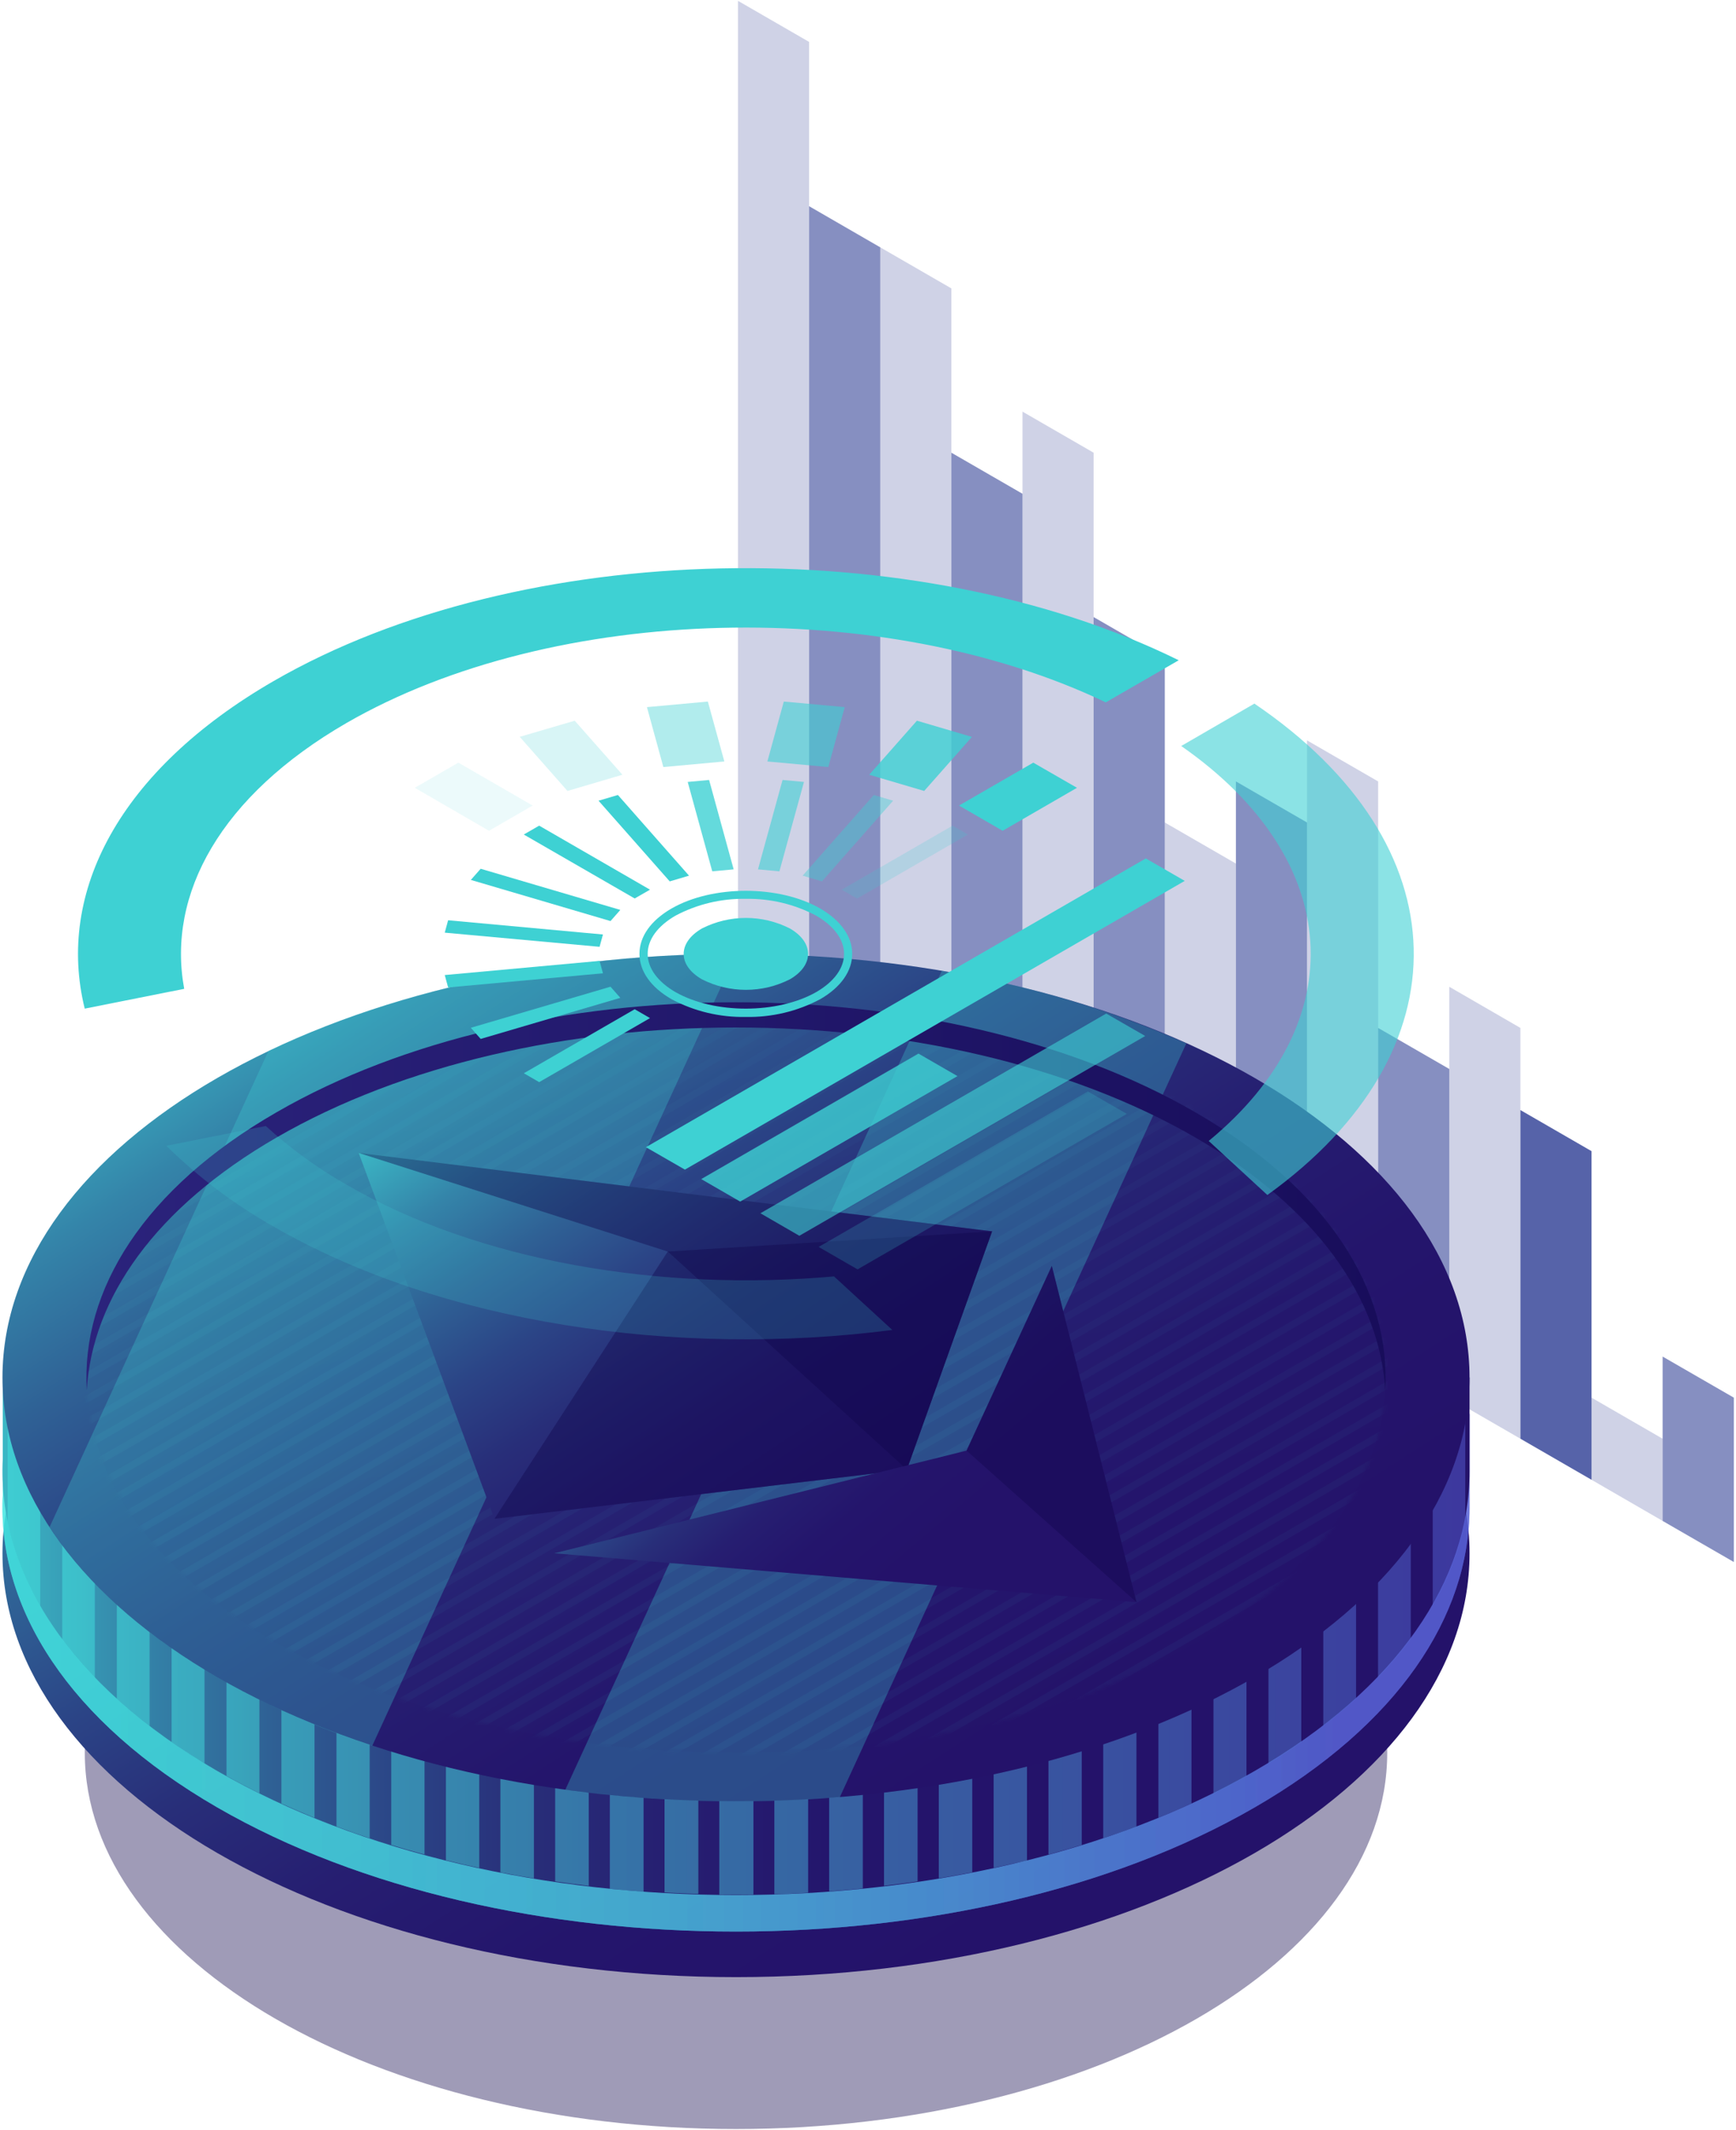 <svg width="402" height="493" viewBox="0 0 402 493" fill="none" xmlns="http://www.w3.org/2000/svg">
<path opacity="0.5" d="M385.012 313.995L401.496 323.502V361.545L385.012 352.039V313.995Z" fill="#0F2185"/>
<path opacity="0.2" d="M368.545 323.502L385.012 333.008V352.038L368.545 342.515V323.502Z" fill="#0F2185"/>
<path opacity="0.7" d="M352.078 256.939L368.544 266.445V342.515L352.078 333.008V256.939Z" fill="#0F2185"/>
<path opacity="0.2" d="M335.612 228.402L352.078 237.926V333.008L335.612 323.502V228.402Z" fill="#0F2185"/>
<path opacity="0.5" d="M319.128 237.926L335.611 247.432V323.502L319.128 313.995V237.926Z" fill="#0F2185"/>
<path opacity="0.2" d="M302.661 171.363L319.127 180.869V313.995L302.661 304.489V171.363Z" fill="#0F2185"/>
<path opacity="0.5" d="M286.195 180.869L302.662 190.376V304.488L286.195 294.965V180.869Z" fill="#0F2185"/>
<path opacity="0.2" d="M269.727 190.376L286.194 199.882V294.965L269.727 285.458V190.376Z" fill="#0F2185"/>
<path opacity="0.5" d="M253.244 142.826L269.728 152.332V285.458L253.244 275.952V142.826Z" fill="#0F2185"/>
<path opacity="0.2" d="M236.777 95.276L253.243 104.782V275.952L236.777 266.445V95.276Z" fill="#0F2185"/>
<path opacity="0.5" d="M220.31 104.783L236.777 114.289V266.446L220.31 256.939V104.783Z" fill="#0F2185"/>
<path opacity="0.2" d="M203.843 57.25L220.31 66.757V256.939L203.843 247.432V57.25Z" fill="#0F2185"/>
<path opacity="0.5" d="M187.36 47.726L203.844 57.25V247.432L187.36 237.926V47.726Z" fill="#0F2185"/>
<path opacity="0.2" d="M170.892 0.193L187.359 9.7V237.926L170.892 228.402V0.193Z" fill="#0F2185"/>
<path opacity="0.4" d="M170.435 492.787C253.719 492.787 321.233 453.804 321.233 405.717C321.233 357.629 253.719 318.647 170.435 318.647C87.152 318.647 19.637 357.629 19.637 405.717C19.637 453.804 87.152 492.787 170.435 492.787Z" fill="#0F054C"/>
<path d="M170.435 457.629C264.247 457.629 340.297 413.721 340.297 359.559C340.297 305.396 264.247 261.488 170.435 261.488C76.623 261.488 0.573 305.396 0.573 359.559C0.573 413.721 76.623 457.629 170.435 457.629Z" fill="url(#paint0_linear_1_4703)"/>
<path opacity="0.48" d="M340.297 327.27H336.104C329.313 309.802 314.035 293.199 290.54 279.602C224.198 241.304 116.655 241.304 50.312 279.602C28.074 292.452 13.305 307.969 5.971 324.367H0.64V346.114C-0.684 372.172 15.919 398.468 50.312 418.347C116.655 456.662 224.215 456.662 290.54 418.347C323.711 399.198 340.297 374.107 340.297 349V327.27Z" fill="url(#paint1_linear_1_4703)"/>
<path opacity="0.48" d="M340.297 327.27H336.104C329.313 309.802 314.035 293.199 290.54 279.602C224.198 241.304 116.655 241.304 50.312 279.602C28.074 292.452 13.305 307.969 5.971 324.367H0.64V346.114C-0.684 372.172 15.919 398.468 50.312 418.347C116.655 456.662 224.215 456.662 290.54 418.347C323.711 399.198 340.297 374.107 340.297 349V327.27Z" fill="url(#paint2_linear_1_4703)"/>
<path opacity="0.48" d="M340.297 327.27H336.104C329.313 309.802 314.035 293.199 290.54 279.602C224.198 241.304 116.655 241.304 50.312 279.602C28.074 292.452 13.305 307.969 5.971 324.367H0.64V346.114C-0.684 372.172 15.919 398.468 50.312 418.347C116.655 456.662 224.215 456.662 290.54 418.347C323.711 399.198 340.297 374.107 340.297 349V327.27Z" fill="url(#paint3_linear_1_4703)"/>
<path d="M340.297 318.85H336.104C329.313 301.382 314.035 284.779 290.54 271.182C224.198 232.884 116.655 232.884 50.312 271.182C28.074 284.016 13.305 299.532 5.971 315.931H0.64V337.677C-0.684 363.718 15.919 390.031 50.312 409.91C116.655 448.208 224.215 448.208 290.54 409.91C323.711 390.761 340.297 365.67 340.297 340.563V318.85Z" fill="url(#paint4_linear_1_4703)"/>
<path opacity="0.48" d="M336.104 318.816C335.866 318.205 335.611 317.611 335.357 317V302.723H326.461V301.704C324.127 298.583 321.598 295.612 318.89 292.809V302.723H313.797V287.852C311.432 285.713 308.902 283.614 306.209 281.554V302.723H301.116V277.853C298.683 276.178 296.148 274.537 293.511 272.93V302.723H288.418V269.976C285.922 268.584 283.325 267.226 280.779 265.953V302.723H275.686V263.559C273.173 262.428 270.621 261.324 268.03 260.249V302.689H262.937V268.279H255.416V302.689H250.442V277.734H242.735V302.689H237.761V287.173H230.037V302.689H225.097V296.612H217.339V302.689H123.581V296.612H115.873V302.689H110.933V287.173H103.209V302.689H98.252V277.734H90.545V302.689H85.554V268.279H77.864V302.689H72.771V260.249C70.168 261.302 67.616 262.405 65.115 263.559V302.757H60.022V265.902C57.425 267.192 54.93 268.533 52.4 269.925V302.723H47.307V272.879C44.659 274.475 42.118 276.116 39.685 277.802V302.723H34.592V281.486C31.893 283.54 29.381 285.662 27.004 287.801V302.723H21.911V292.741C19.205 295.529 16.681 298.489 14.357 301.603V302.723H5.529V315.896H1.761V352.361C3.227 359.174 5.778 365.708 9.315 371.714V348.898H14.408V379.455C16.741 382.561 19.264 385.521 21.962 388.316V348.898H27.055V393.205C29.432 395.344 31.961 397.444 34.643 399.503V348.898H39.736V403.221C42.164 404.919 44.693 406.616 47.358 408.161V348.898H52.451V411.064C54.947 412.456 57.544 413.797 60.073 415.087V348.881H65.166V417.447C67.678 418.579 70.231 419.682 72.822 420.757V348.898H77.915V422.761C80.439 423.711 83.002 424.622 85.605 425.494V348.932H90.596V427.022C93.126 427.802 95.689 428.549 98.303 429.245V348.898H103.26V430.57C105.824 431.215 108.353 431.809 110.984 432.369V348.898H115.873V433.388C118.454 433.88 120.966 434.355 123.632 434.78V348.898H128.555V435.476C131.135 435.849 133.732 436.206 136.33 436.511V348.898H141.219V437.173C143.816 437.445 146.413 437.666 149.028 437.852V348.898H153.883V438.039C156.497 438.175 159.094 438.294 161.709 438.379V348.898H166.564V438.548C169.195 438.548 171.826 438.548 174.475 438.548V348.898H179.313V438.429C181.927 438.429 184.542 438.243 187.139 438.107V348.898H192.011V437.784C194.608 437.581 197.223 437.36 199.803 437.105V348.83H204.709V436.494C207.306 436.189 209.904 435.849 212.484 435.476V348.898H217.39V434.763C219.987 434.338 222.585 433.88 225.148 433.371V348.898H230.088V432.352C232.686 431.792 235.266 431.198 237.812 430.654V348.898H242.786V429.262C245.384 428.566 247.879 427.819 250.493 427.038V348.949H255.467V425.477C258.07 424.617 260.634 423.711 263.158 422.761V348.898H268.25V420.74C270.853 419.688 273.405 418.584 275.907 417.43V348.898H280.999V415.104C283.591 413.814 286.137 412.473 288.639 411.081V348.949H293.731V408.144C296.38 406.537 298.915 404.89 301.337 403.204V348.881H306.429V399.436C309.123 397.387 311.652 395.282 314.018 393.12V348.898H319.111V388.214C321.818 385.417 324.347 382.452 326.682 379.336V348.898H331.775V371.544C335.323 365.485 337.868 358.893 339.312 352.021V318.85L336.104 318.816Z" fill="url(#paint5_linear_1_4703)"/>
<path d="M170.435 416.921C264.247 416.921 340.297 373.013 340.297 318.85C340.297 264.687 264.247 220.78 170.435 220.78C76.623 220.78 0.573 264.687 0.573 318.85C0.573 373.013 76.623 416.921 170.435 416.921Z" fill="url(#paint6_linear_1_4703)"/>
<path opacity="0.3" d="M170.485 220.746C132.001 220.746 93.516 228.249 62.161 243.256L11.488 353.447C19.755 366.129 32.657 378.012 50.312 388.197C61.698 394.71 73.724 400.035 86.199 404.087L170.485 220.746Z" fill="#3ED1D3"/>
<path opacity="0.3" d="M218.087 224.718L130.898 414.273C151.965 417.14 173.282 417.709 194.473 415.97L274.719 241.491C256.633 233.51 237.601 227.873 218.087 224.718Z" fill="#3ED1D3"/>
<g opacity="0.05">
<path d="M170.435 405.7C253.522 405.7 320.877 366.816 320.877 318.85C320.877 270.885 253.522 232.001 170.435 232.001C87.349 232.001 19.994 270.885 19.994 318.85C19.994 366.816 87.349 405.7 170.435 405.7Z" fill="url(#paint7_linear_1_4703)"/>
<mask id="mask0_1_4703" style="mask-type:luminance" maskUnits="userSpaceOnUse" x="19" y="232" width="302" height="174">
<path d="M170.435 405.7C253.522 405.7 320.877 366.816 320.877 318.85C320.877 270.885 253.522 232.001 170.435 232.001C87.349 232.001 19.994 270.885 19.994 318.85C19.994 366.816 87.349 405.7 170.435 405.7Z" fill="white"/>
</mask>
<g mask="url(#mask0_1_4703)">
<path d="M-98.296 318.477L-99.892 317.56L162.184 166.253L163.78 167.17L-98.296 318.477Z" fill="#3ED1D3"/>
<path d="M-93.679 321.143L-95.274 320.226L166.802 168.918L168.397 169.835L-93.679 321.143Z" fill="#3ED1D3"/>
<path d="M-89.061 323.807L-90.657 322.891L171.419 171.583L173.015 172.5L-89.061 323.807Z" fill="#3ED1D3"/>
<path d="M-84.443 326.473L-86.039 325.556L176.037 174.249L177.633 175.165L-84.443 326.473Z" fill="#3ED1D3"/>
<path d="M-79.827 329.138L-81.422 328.221L180.654 176.914L182.249 177.831L-79.827 329.138Z" fill="#3ED1D3"/>
<path d="M-75.209 331.82L-76.805 330.887L185.271 179.579L186.867 180.496L-75.209 331.82Z" fill="#3ED1D3"/>
<path d="M-70.591 334.485L-72.187 333.552L189.889 182.244L191.484 183.161L-70.591 334.485Z" fill="#3ED1D3"/>
<path d="M-65.974 337.134L-67.569 336.217L194.507 184.91L196.102 185.826L-65.974 337.134Z" fill="#3ED1D3"/>
<path d="M-61.357 339.816L-62.953 338.882L199.123 187.575L200.719 188.492L-61.357 339.816Z" fill="#3ED1D3"/>
<path d="M-56.739 342.481L-58.335 341.548L203.741 190.24L205.337 191.157L-56.739 342.481Z" fill="#3ED1D3"/>
<path d="M-52.121 345.146L-53.717 344.213L208.359 192.905L209.955 193.839L-52.121 345.146Z" fill="#3ED1D3"/>
<path d="M-47.504 347.812L-49.1 346.878L212.976 195.571L214.572 196.504L-47.504 347.812Z" fill="#3ED1D3"/>
<path d="M-42.887 350.477L-44.499 349.543L217.594 198.236L219.189 199.153L-42.887 350.477Z" fill="#3ED1D3"/>
<path d="M-38.269 353.142L-39.865 352.208L222.211 200.901L223.807 201.835L-38.269 353.142Z" fill="#3ED1D3"/>
<path d="M-33.651 355.807L-35.247 354.874L226.829 203.566L228.425 204.5L-33.651 355.807Z" fill="#3ED1D3"/>
<path d="M-29.034 358.473L-30.63 357.539L231.446 206.232L233.042 207.165L-29.034 358.473Z" fill="#3ED1D3"/>
<path d="M-24.417 361.138L-26.029 360.204L236.063 208.897L237.659 209.831L-24.417 361.138Z" fill="#3ED1D3"/>
<path d="M-19.799 363.803L-21.412 362.869L240.681 211.562L242.277 212.496L-19.799 363.803Z" fill="#3ED1D3"/>
<path d="M-15.181 366.468L-16.794 365.535L245.299 214.227L246.895 215.161L-15.181 366.468Z" fill="#3ED1D3"/>
<path d="M-10.564 369.134L-12.16 368.2L249.916 216.893L251.512 217.826L-10.564 369.134Z" fill="#3ED1D3"/>
<path d="M-5.947 371.799L-7.542 370.865L254.533 219.558L256.129 220.491L-5.947 371.799Z" fill="#3ED1D3"/>
<path d="M-1.329 374.464L-2.925 373.53L259.151 222.223L260.747 223.157L-1.329 374.464Z" fill="#3ED1D3"/>
<path d="M3.288 377.129L1.676 376.196L263.768 224.888L265.364 225.822L3.288 377.129Z" fill="#3ED1D3"/>
<path d="M7.906 379.795L6.293 378.861L268.386 227.554L269.982 228.487L7.906 379.795Z" fill="#3ED1D3"/>
<path d="M12.524 382.46L10.911 381.526L273.004 230.219L274.599 231.152L12.524 382.46Z" fill="#3ED1D3"/>
<path d="M17.141 385.125L15.529 384.208L277.621 232.884L279.217 233.818L17.141 385.125Z" fill="#3ED1D3"/>
<path d="M21.758 387.79L20.145 386.873L282.238 235.549L283.834 236.483L21.758 387.79Z" fill="#3ED1D3"/>
<path d="M26.376 390.455L24.763 389.539L286.856 238.214L288.452 239.148L26.376 390.455Z" fill="#3ED1D3"/>
<path d="M30.993 393.121L29.38 392.204L291.473 240.896L293.069 241.813L30.993 393.121Z" fill="#3ED1D3"/>
<path d="M35.611 395.786L33.998 394.869L296.091 243.562L297.687 244.479L35.611 395.786Z" fill="#3ED1D3"/>
<path d="M40.228 398.451L38.615 397.535L300.691 246.21L302.304 247.144L40.228 398.451Z" fill="#3ED1D3"/>
<path d="M44.846 401.116L43.233 400.2L305.309 248.892L306.922 249.809L44.846 401.116Z" fill="#3ED1D3"/>
<path d="M49.463 403.782L47.85 402.865L309.926 251.558L311.539 252.474L49.463 403.782Z" fill="#3ED1D3"/>
<path d="M54.081 406.447L52.468 405.53L314.544 254.223L316.156 255.14L54.081 406.447Z" fill="#3ED1D3"/>
<path d="M58.698 409.112L57.086 408.195L319.162 256.888L320.774 257.805L58.698 409.112Z" fill="#3ED1D3"/>
<path d="M63.316 411.794L61.703 410.86L323.779 259.553L325.392 260.47L63.316 411.794Z" fill="#3ED1D3"/>
<path d="M67.933 414.46L66.321 413.526L328.397 262.219L330.009 263.135L67.933 414.46Z" fill="#3ED1D3"/>
<path d="M72.55 417.125L70.938 416.191L333.014 264.884L334.626 265.8L72.55 417.125Z" fill="#3ED1D3"/>
<path d="M77.168 419.79L75.555 418.856L337.631 267.549L339.244 268.466L77.168 419.79Z" fill="#3ED1D3"/>
<path d="M81.785 422.455L80.172 421.522L342.248 270.214L343.861 271.148L81.785 422.455Z" fill="#3ED1D3"/>
<path d="M86.403 425.121L84.79 424.187L346.866 272.88L348.479 273.796L86.403 425.121Z" fill="#3ED1D3"/>
<path d="M91.02 427.786L89.407 426.852L351.483 275.545L353.096 276.462L91.02 427.786Z" fill="#3ED1D3"/>
<path d="M95.638 430.451L94.025 429.517L356.101 278.21L357.714 279.144L95.638 430.451Z" fill="#3ED1D3"/>
<path d="M100.256 433.116L98.643 432.183L360.719 280.875L362.332 281.809L100.256 433.116Z" fill="#3ED1D3"/>
<path d="M104.873 435.782L103.26 434.848L365.336 283.541L366.949 284.474L104.873 435.782Z" fill="#3ED1D3"/>
<path d="M109.491 438.447L107.878 437.513L369.954 286.206L371.566 287.139L109.491 438.447Z" fill="#3ED1D3"/>
<path d="M114.108 441.112L112.495 440.178L374.571 288.871L376.184 289.805L114.108 441.112Z" fill="#3ED1D3"/>
<path d="M118.726 443.777L117.113 442.844L379.189 291.536L380.802 292.47L118.726 443.777Z" fill="#3ED1D3"/>
<path d="M123.342 446.443L121.73 445.509L383.806 294.202L385.418 295.135L123.342 446.443Z" fill="#3ED1D3"/>
<path d="M127.96 449.108L126.348 448.174L388.424 296.867L390.036 297.8L127.96 449.108Z" fill="#3ED1D3"/>
<path d="M132.578 451.773L130.965 450.839L393.041 299.532L394.654 300.466L132.578 451.773Z" fill="#3ED1D3"/>
<path d="M137.195 454.438L135.582 453.505L397.658 302.197L399.271 303.131L137.195 454.438Z" fill="#3ED1D3"/>
<path d="M141.813 457.103L140.2 456.17L402.276 304.862L403.889 305.796L141.813 457.103Z" fill="#3ED1D3"/>
<path d="M146.43 459.768L144.817 458.835L406.893 307.527L408.506 308.461L146.43 459.768Z" fill="#3ED1D3"/>
<path d="M151.048 462.434L149.435 461.5L411.511 310.193L413.124 311.127L151.048 462.434Z" fill="#3ED1D3"/>
<path d="M155.665 465.099L154.052 464.182L416.128 312.858L417.741 313.792L155.665 465.099Z" fill="#3ED1D3"/>
<path d="M160.283 467.764L158.67 466.848L420.746 315.523L422.359 316.457L160.283 467.764Z" fill="#3ED1D3"/>
<path d="M164.9 470.429L163.287 469.513L425.363 318.205L426.976 319.122L164.9 470.429Z" fill="#3ED1D3"/>
<path d="M169.518 473.095L167.905 472.178L429.981 320.854L431.594 321.788L169.518 473.095Z" fill="#3ED1D3"/>
<path d="M174.135 475.76L172.522 474.843L434.598 323.519L436.211 324.452L174.135 475.76Z" fill="#3ED1D3"/>
<path d="M178.752 478.425L177.14 477.509L439.216 326.201L440.828 327.118L178.752 478.425Z" fill="#3ED1D3"/>
</g>
</g>
<path d="M64.045 263.288C122.799 229.336 218.052 229.336 276.806 263.288C304.884 279.517 319.535 300.55 320.774 321.787C322.115 298.598 307.465 275.154 276.806 257.448C218.052 223.496 122.799 223.496 64.045 257.448C33.387 275.069 18.736 298.581 20.094 321.787C21.317 300.533 35.967 279.5 64.045 263.288Z" fill="url(#paint8_linear_1_4703)"/>
<path d="M229.732 285.017L83.059 266.853L114.499 351.546L209.989 340.155L229.732 285.017Z" fill="url(#paint9_linear_1_4703)"/>
<path opacity="0.4" d="M114.499 351.546L154.63 289.686L209.989 340.155L114.499 351.546Z" fill="#0F054C"/>
<path opacity="0.4" d="M229.732 285.017L154.63 289.685L209.989 340.155L229.732 285.017Z" fill="#0F054C"/>
<path opacity="0.4" d="M229.732 285.017L83.059 266.853L154.63 289.686L209.989 340.155L229.732 285.017Z" fill="#0F054C"/>
<path d="M128.334 359.525L263.175 370.848L243.568 293.013L223.824 335.758L128.334 359.525Z" fill="url(#paint10_linear_1_4703)"/>
<path opacity="0.4" d="M223.824 335.758L263.175 370.848L243.567 293.013L223.824 335.758Z" fill="#0F054C"/>
<path d="M172.709 235.379C166.715 235.504 160.788 234.089 155.496 231.271C150.708 228.521 148.077 224.786 148.077 220.78C148.077 216.773 150.708 213.056 155.496 210.288C164.985 204.822 180.433 204.822 189.94 210.288C194.71 213.056 197.341 216.773 197.341 220.78C197.341 224.786 194.71 228.521 189.94 231.271C184.641 234.089 178.709 235.503 172.709 235.379ZM172.709 208.048C167.041 207.943 161.439 209.281 156.429 211.935C152.27 214.346 149.978 217.486 149.978 220.78C149.978 224.073 152.27 227.231 156.429 229.641C165.41 234.734 180.009 234.734 188.989 229.641C193.148 227.231 195.457 224.09 195.457 220.78C195.457 217.469 193.148 214.346 188.989 211.935C183.98 209.281 178.378 207.943 172.709 208.048Z" fill="#3ED1D3"/>
<path d="M182.912 226.671C179.757 228.275 176.267 229.111 172.727 229.111C169.187 229.111 165.697 228.275 162.541 226.671C156.905 223.428 156.905 218.182 162.541 214.906C165.697 213.302 169.187 212.466 172.727 212.466C176.267 212.466 179.757 213.302 182.912 214.906C188.531 218.149 188.531 223.428 182.912 226.671Z" fill="#3ED1D3"/>
<path d="M232.177 192.294L222.076 186.454L239.273 176.523L249.39 182.346L232.177 192.294Z" fill="#3ED1D3"/>
<path opacity="0.8" d="M214.012 183.076L201.28 179.324L212.332 166.813L225.064 170.565L214.012 183.076Z" fill="#3ED1D3"/>
<path opacity="0.6" d="M191.807 177.542L177.7 176.252L181.503 162.382L195.61 163.673L191.807 177.542Z" fill="#3ED1D3"/>
<path opacity="0.4" d="M167.735 176.252L153.611 177.542L149.809 163.673L163.916 162.382L167.735 176.252Z" fill="#3ED1D3"/>
<path opacity="0.2" d="M144.138 179.324L131.406 183.076L120.355 170.548L133.087 166.813L144.138 179.324Z" fill="#3ED1D3"/>
<path opacity="0.1" d="M123.343 186.454L113.242 192.294L96.046 182.346L106.146 176.523L123.343 186.454Z" fill="#3ED1D3"/>
<path opacity="0.2" d="M198.462 207.98L194.914 205.926L220.582 191.106L224.13 193.16L198.462 207.98Z" fill="#3ED1D3"/>
<path opacity="0.4" d="M190.331 204.008L185.866 202.683L202.35 184.01L206.815 185.334L190.331 204.008Z" fill="#3ED1D3"/>
<path opacity="0.6" d="M180.484 201.682L175.527 201.223L181.214 180.53L186.171 180.988L180.484 201.682Z" fill="#3ED1D3"/>
<path opacity="0.8" d="M169.892 201.223L164.935 201.682L159.248 180.988L164.205 180.53L169.892 201.223Z" fill="#3ED1D3"/>
<path d="M159.553 202.683L155.088 204.008L138.604 185.334L143.086 184.01L159.553 202.683Z" fill="#3ED1D3"/>
<path d="M150.522 205.926L146.974 207.963L121.289 193.16L124.854 191.106L150.522 205.926Z" fill="#3ED1D3"/>
<path d="M143.646 210.611L141.371 213.192L109.032 203.668L111.307 201.088L143.646 210.611Z" fill="#3ED1D3"/>
<path d="M139.623 216.298L138.842 219.15L102.989 215.874L103.769 213.005L139.623 216.298Z" fill="#3ED1D3"/>
<path d="M138.842 222.409L139.623 225.278L103.769 228.555L102.989 225.686L138.842 222.409Z" fill="#3ED1D3"/>
<path d="M141.371 228.385L143.646 230.965L111.307 240.472L109.032 237.891L141.371 228.385Z" fill="#3ED1D3"/>
<path d="M146.973 233.597L150.521 235.651L124.854 250.471L121.306 248.417L146.973 233.597Z" fill="#3ED1D3"/>
<path opacity="0.6" d="M273.531 172.67C311.268 198.949 313.373 236.517 279.897 264.086L293.477 276.597C339.669 243.358 338.651 195.503 290.473 162.858L273.531 172.67Z" fill="#3ED1D3"/>
<path opacity="0.2" d="M193.131 295.44C153.221 299.005 110.95 292.045 80.224 274.203C73.511 270.389 67.247 265.834 61.55 260.623L38.514 265.206C45.925 272.493 54.264 278.772 63.316 283.88C102.208 306.322 156.684 314.301 206.627 307.833L193.131 295.44Z" fill="#3ED1D3"/>
<path d="M19.62 233.461L42.656 228.877C38.582 206.944 51.144 184.18 80.19 167.373C128.334 139.584 204.658 137.988 256.062 162.569L272.953 152.825C212.196 122.879 120.797 124.475 63.35 157.646C27.599 178.306 12.982 206.588 19.62 233.461Z" fill="#3ED1D3"/>
<path d="M158.603 270.723L149.571 265.528L265.331 198.694L274.345 203.889L158.603 270.723Z" fill="#3ED1D3"/>
<path opacity="0.8" d="M171.403 278.125L162.388 272.913L212.688 243.867L221.72 249.079L171.403 278.125Z" fill="#3ED1D3"/>
<path opacity="0.6" d="M185.102 286.036L176.088 280.824L256.163 234.599L265.195 239.793L185.102 286.036Z" fill="#3ED1D3"/>
<path opacity="0.2" d="M198.581 293.811L189.566 288.616L251.919 252.627L260.934 257.821L198.581 293.811Z" fill="#3ED1D3"/>
<defs>
<linearGradient id="paint0_linear_1_4703" x1="-3.289" y1="270.428" x2="179.488" y2="554.828" gradientUnits="userSpaceOnUse">
<stop stop-color="#42E8E0"/>
<stop offset="0.02" stop-color="#40DDDA"/>
<stop offset="0.09" stop-color="#3AAEC0"/>
<stop offset="0.17" stop-color="#3484A9"/>
<stop offset="0.26" stop-color="#2F6195"/>
<stop offset="0.35" stop-color="#2B4486"/>
<stop offset="0.44" stop-color="#282E79"/>
<stop offset="0.54" stop-color="#261E71"/>
<stop offset="0.66" stop-color="#24156C"/>
<stop offset="0.82" stop-color="#24126A"/>
</linearGradient>
<linearGradient id="paint1_linear_1_4703" x1="-25.078" y1="348.898" x2="311.285" y2="348.898" gradientUnits="userSpaceOnUse">
<stop stop-color="#42E8E0"/>
<stop offset="0.15" stop-color="#43E3E0"/>
<stop offset="0.33" stop-color="#45D5DF"/>
<stop offset="0.52" stop-color="#49BDDD"/>
<stop offset="0.72" stop-color="#4E9CDB"/>
<stop offset="0.93" stop-color="#5472D8"/>
<stop offset="1" stop-color="#5761D7"/>
</linearGradient>
<linearGradient id="paint2_linear_1_4703" x1="-25.078" y1="348.898" x2="311.285" y2="348.898" gradientUnits="userSpaceOnUse">
<stop stop-color="#42E8E0"/>
<stop offset="0.15" stop-color="#43E3E0"/>
<stop offset="0.33" stop-color="#45D5DF"/>
<stop offset="0.52" stop-color="#49BDDD"/>
<stop offset="0.72" stop-color="#4E9CDB"/>
<stop offset="0.93" stop-color="#5472D8"/>
<stop offset="1" stop-color="#5761D7"/>
</linearGradient>
<linearGradient id="paint3_linear_1_4703" x1="-25.078" y1="348.898" x2="311.285" y2="348.898" gradientUnits="userSpaceOnUse">
<stop stop-color="#42E8E0"/>
<stop offset="0.15" stop-color="#43E3E0"/>
<stop offset="0.33" stop-color="#45D5DF"/>
<stop offset="0.52" stop-color="#49BDDD"/>
<stop offset="0.72" stop-color="#4E9CDB"/>
<stop offset="0.93" stop-color="#5472D8"/>
<stop offset="1" stop-color="#5761D7"/>
</linearGradient>
<linearGradient id="paint4_linear_1_4703" x1="-25.078" y1="340.495" x2="311.285" y2="340.495" gradientUnits="userSpaceOnUse">
<stop stop-color="#42E8E0"/>
<stop offset="0.02" stop-color="#40DDDA"/>
<stop offset="0.09" stop-color="#3AAEC0"/>
<stop offset="0.17" stop-color="#3484A9"/>
<stop offset="0.26" stop-color="#2F6195"/>
<stop offset="0.35" stop-color="#2B4486"/>
<stop offset="0.44" stop-color="#282E79"/>
<stop offset="0.54" stop-color="#261E71"/>
<stop offset="0.66" stop-color="#24156C"/>
<stop offset="0.82" stop-color="#24126A"/>
</linearGradient>
<linearGradient id="paint5_linear_1_4703" x1="1.795" y1="349.39" x2="339.125" y2="349.39" gradientUnits="userSpaceOnUse">
<stop stop-color="#42E8E0"/>
<stop offset="0.15" stop-color="#43E3E0"/>
<stop offset="0.33" stop-color="#45D5DF"/>
<stop offset="0.52" stop-color="#49BDDD"/>
<stop offset="0.72" stop-color="#4E9CDB"/>
<stop offset="0.93" stop-color="#5472D8"/>
<stop offset="1" stop-color="#5761D7"/>
</linearGradient>
<linearGradient id="paint6_linear_1_4703" x1="-3.448" y1="229.642" x2="179.328" y2="514.042" gradientUnits="userSpaceOnUse">
<stop stop-color="#42E8E0"/>
<stop offset="0.02" stop-color="#40DDDA"/>
<stop offset="0.09" stop-color="#3AAEC0"/>
<stop offset="0.17" stop-color="#3484A9"/>
<stop offset="0.26" stop-color="#2F6195"/>
<stop offset="0.35" stop-color="#2B4486"/>
<stop offset="0.44" stop-color="#282E79"/>
<stop offset="0.54" stop-color="#261E71"/>
<stop offset="0.66" stop-color="#24156C"/>
<stop offset="0.82" stop-color="#24126A"/>
</linearGradient>
<linearGradient id="paint7_linear_1_4703" x1="143.919" y1="186.335" x2="227.95" y2="606.373" gradientUnits="userSpaceOnUse">
<stop stop-color="#42E8E0"/>
<stop offset="0.02" stop-color="#40DDDA"/>
<stop offset="0.09" stop-color="#3AAEC0"/>
<stop offset="0.17" stop-color="#3484A9"/>
<stop offset="0.26" stop-color="#2F6195"/>
<stop offset="0.35" stop-color="#2B4486"/>
<stop offset="0.44" stop-color="#282E79"/>
<stop offset="0.54" stop-color="#261E71"/>
<stop offset="0.66" stop-color="#24156C"/>
<stop offset="0.82" stop-color="#24126A"/>
</linearGradient>
<linearGradient id="paint8_linear_1_4703" x1="20.009" y1="276.903" x2="320.859" y2="276.903" gradientUnits="userSpaceOnUse">
<stop stop-color="#2B237C"/>
<stop offset="1" stop-color="#180D5B"/>
</linearGradient>
<linearGradient id="paint9_linear_1_4703" x1="63.98" y1="260.579" x2="180.19" y2="435.128" gradientUnits="userSpaceOnUse">
<stop stop-color="#42E8E0"/>
<stop offset="0.02" stop-color="#40DDDA"/>
<stop offset="0.09" stop-color="#3AAEC0"/>
<stop offset="0.17" stop-color="#3484A9"/>
<stop offset="0.26" stop-color="#2F6195"/>
<stop offset="0.35" stop-color="#2B4486"/>
<stop offset="0.44" stop-color="#282E79"/>
<stop offset="0.54" stop-color="#261E71"/>
<stop offset="0.66" stop-color="#24156C"/>
<stop offset="0.82" stop-color="#24126A"/>
</linearGradient>
<linearGradient id="paint10_linear_1_4703" x1="138.299" y1="303.938" x2="210.417" y2="388.798" gradientUnits="userSpaceOnUse">
<stop stop-color="#42E8E0"/>
<stop offset="0.02" stop-color="#40DDDA"/>
<stop offset="0.09" stop-color="#3AAEC0"/>
<stop offset="0.17" stop-color="#3484A9"/>
<stop offset="0.26" stop-color="#2F6195"/>
<stop offset="0.35" stop-color="#2B4486"/>
<stop offset="0.44" stop-color="#282E79"/>
<stop offset="0.54" stop-color="#261E71"/>
<stop offset="0.66" stop-color="#24156C"/>
<stop offset="0.82" stop-color="#24126A"/>
</linearGradient>
</defs>
</svg>
